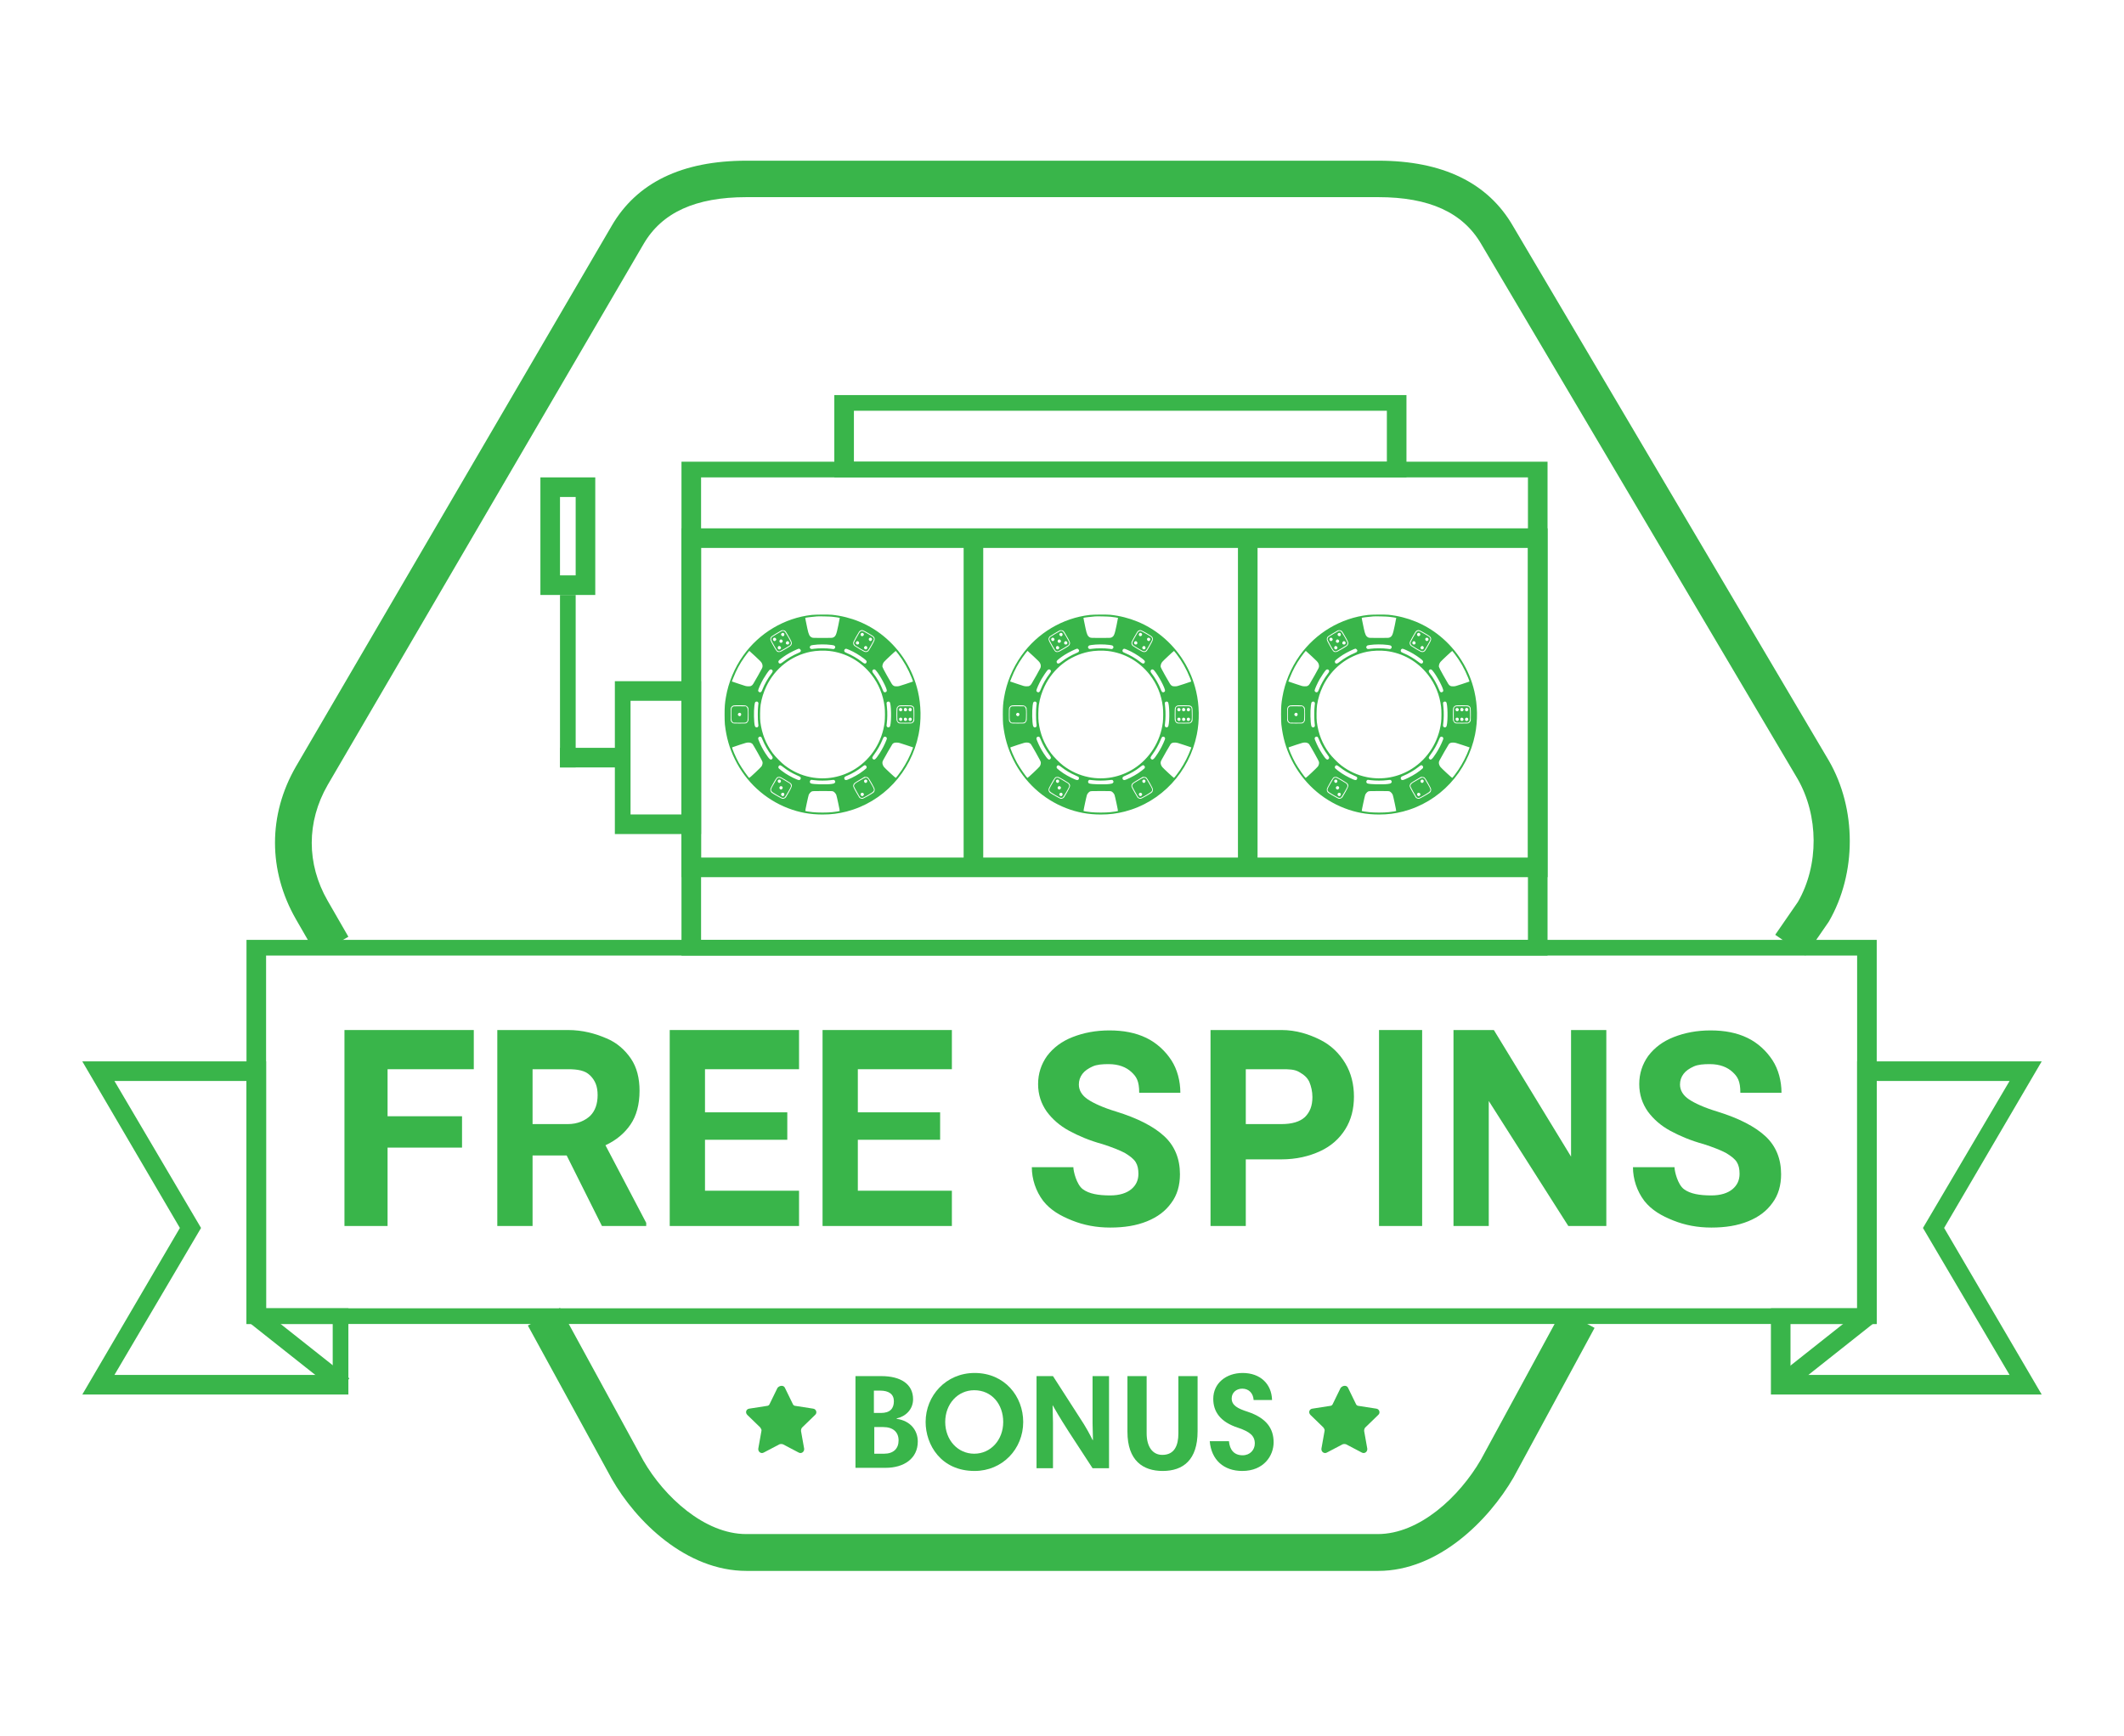 <svg width="542" height="443" viewBox="0 0 542 443" fill="none" xmlns="http://www.w3.org/2000/svg">
<path d="M98.9 272.8V284.8H117.9V292.8H98.9V312.8H87.9V262.8H98.3H120.9V272.8H98.9Z" fill="#39B54A"/>
<path d="M164.9 312V312.8H153.6L144.6 294.8H135.9V312.8H126.9V262.8H144.9C148.7 262.8 151.9 263.7 154.7 264.9C157.4 266 159.5 267.9 161 270.1C162.5 272.3 163.2 275.1 163.2 278.3C163.2 281.8 162.4 284.7 160.9 286.9C159.4 289.1 157.3 290.9 154.5 292.2L164.9 312ZM135.9 286.8H144.9C147.4 286.8 149.3 285.9 150.6 284.7C151.9 283.4 152.5 281.6 152.5 279.4C152.5 277.2 151.9 275.7 150.6 274.4C149.3 273.1 147.4 272.8 144.9 272.8H135.9V286.8V286.8Z" fill="#39B54A"/>
<path d="M203.9 303.8V312.8H177.2H170.9V262.8H180.6H203.9V272.8H179.9V283.8H200.9V290.8H179.9V303.8H203.9Z" fill="#39B54A"/>
<path d="M242.9 303.8V312.8H216.5H209.9V262.8H219.9H242.9V272.8H218.9V283.8H239.9V290.8H218.9V303.8H242.9Z" fill="#39B54A"/>
<path d="M272.8 288.5C270.4 287.2 268.5 285.5 267.1 283.6C265.7 281.6 264.9 279.3 264.9 276.6C264.9 273.9 265.7 271.5 267.2 269.4C268.8 267.3 270.9 265.7 273.7 264.6C276.5 263.5 279.6 262.9 283.1 262.9C286.7 262.9 289.8 263.5 292.5 264.8C295.2 266.1 297.4 268.2 298.9 270.5C300.4 272.8 301.2 275.8 301.2 278.8H290.7C290.7 275.8 290 274.7 288.7 273.5C287.4 272.3 285.5 271.5 282.9 271.5C281.3 271.5 279.9 271.6 278.8 272.1C277.7 272.6 276.8 273.2 276.2 274C275.6 274.8 275.3 275.7 275.3 276.7C275.3 278.2 276.1 279.5 277.6 280.5C279.1 281.5 281.5 282.6 284.8 283.6C290.3 285.3 294.4 287.4 297.1 289.9C299.8 292.4 301.1 295.7 301.1 299.6C301.1 302.4 300.4 304.9 298.9 306.9C297.4 309 295.4 310.5 292.7 311.6C290 312.7 286.9 313.2 283.3 313.2C279.8 313.2 276.6 312.6 273.6 311.4C270.6 310.2 268.1 308.8 266.2 306.4C264.3 303.9 263.3 300.8 263.3 297.8H273.9C273.9 298.8 274.7 302.2 276.3 303.4C277.9 304.6 280.3 305 283.3 305C285.7 305 287.5 304.4 288.7 303.4C289.9 302.4 290.5 301.1 290.5 299.5C290.5 298.3 290.3 297.3 289.8 296.5C289.3 295.7 288.4 295 287.1 294.2C285.8 293.5 283.8 292.7 281.3 291.9C278 291 275.2 289.8 272.8 288.5Z" fill="#39B54A"/>
<path d="M336.9 265.3C339.7 266.7 341.8 268.8 343.3 271.3C344.8 273.8 345.5 276.7 345.5 279.8C345.5 282.9 344.8 285.7 343.3 288.1C341.8 290.5 339.7 292.4 336.9 293.7C334.1 295 330.8 295.8 327 295.8H317.9V312.8H308.9V262.8H327C330.8 262.8 334.1 263.9 336.9 265.3ZM333 285C334.3 283.7 334.9 282.1 334.9 279.9C334.9 278.5 334.6 277.2 334.1 276C333.5 274.8 332.7 274.2 331.5 273.5C330.3 272.8 328.8 272.8 327.1 272.8H317.9V286.8H327C329.7 286.8 331.7 286.2 333 285Z" fill="#39B54A"/>
<path d="M351.9 312.8V262.8H362.9V312.8H351.9Z" fill="#39B54A"/>
<path d="M400.2 312.8L379.9 280.9V312.8H370.9V262.8H381.2L400.9 295.1V262.8H409.9V312.8H400.2Z" fill="#39B54A"/>
<path d="M426.2 288.5C423.8 287.2 421.9 285.5 420.5 283.6C419.1 281.6 418.3 279.3 418.3 276.6C418.3 273.9 419.1 271.5 420.6 269.4C422.2 267.3 424.3 265.7 427.1 264.6C429.9 263.5 433 262.9 436.5 262.9C440.1 262.9 443.2 263.5 445.9 264.8C448.6 266.1 450.8 268.2 452.3 270.5C453.8 272.8 454.6 275.8 454.6 278.8H444.1C444.1 275.8 443.4 274.7 442.1 273.5C440.8 272.3 438.9 271.5 436.3 271.5C434.7 271.5 433.3 271.6 432.2 272.1C431.1 272.6 430.2 273.2 429.6 274C429 274.8 428.7 275.7 428.7 276.7C428.7 278.2 429.5 279.5 431 280.5C432.5 281.5 434.9 282.6 438.2 283.6C443.7 285.3 447.8 287.4 450.5 289.9C453.2 292.4 454.5 295.7 454.5 299.6C454.5 302.4 453.8 304.9 452.3 306.9C450.8 309 448.8 310.5 446.1 311.6C443.4 312.7 440.3 313.2 436.7 313.2C433.2 313.2 430 312.6 427 311.4C424 310.2 421.5 308.8 419.6 306.4C417.7 303.9 416.7 300.8 416.7 297.8H427.3C427.3 298.8 428.1 302.2 429.7 303.4C431.3 304.6 433.7 305 436.7 305C439.1 305 440.9 304.4 442.1 303.4C443.3 302.4 443.9 301.1 443.9 299.5C443.9 298.3 443.7 297.3 443.2 296.5C442.7 295.7 441.8 295 440.5 294.2C439.2 293.5 437.2 292.7 434.7 291.9C431.4 291 428.6 289.8 426.2 288.5Z" fill="#39B54A"/>
<path d="M351.7 400.8H190.5C175.1 400.8 162.3 388.2 156.1 377.3L134.7 338.2L142.9 333.7L164.2 372.7C169.5 381.9 179.8 391.4 190.4 391.4H351.6C362.2 391.4 372.4 381.9 377.9 372.4L398.6 334.3L406.9 338.8L386.2 377C379.8 388 367 400.8 351.7 400.8ZM460.7 243.8L453 238.5L458.8 230.1C464.2 220.7 464.1 208.1 458.7 198.7L378 62.3C373.3 54.2 364.7 50.3 351.7 50.3H190.5C177.5 50.3 168.9 54.2 164.2 62.3L83.6 200.3C78.2 209.7 78.2 220.4 83.6 229.8L88.9 239L80.8 243.7L75.5 234.5C68.4 222.1 68.4 207.9 75.5 195.6L156.1 57.6C162.5 46.6 174 41 190.5 41H351.7C368.1 41 379.7 46.6 386.1 57.7L466.7 194.1C473.8 206.4 473.8 222.8 466.7 235.1L466.5 235.4L460.7 243.8Z" fill="#39B54A"/>
<path d="M88.9 355.8H21L45.9 313.3L21 270.8H67.9V333.8H88.9V355.8ZM29.2 350.8H84.9V337.8H62.9V275.8H29.2L51.3 313.3L29.2 350.8Z" fill="#39B54A"/>
<path d="M66.171 333.493L63.254 337.178L86.225 355.364L89.142 351.679L66.171 333.493Z" fill="#39B54A"/>
<path d="M521 355.8H451.9V333.8H473.9V270.8H521L496.1 313.3L521 355.8ZM456.9 350.8H512.8L490.7 313.3L512.8 275.8H478.9V337.8H456.9V350.8Z" fill="#39B54A"/>
<path d="M475.722 333.507L452.754 351.696L455.672 355.38L478.64 337.191L475.722 333.507Z" fill="#39B54A"/>
<path d="M478.9 337.8H62.9V239.8H478.9V337.8ZM67.9 333.8H473.9V243.8H67.9V333.8Z" fill="#39B54A"/>
<path d="M200.3 354.1L202.3 358.2C202.4 358.5 202.7 358.7 203 358.7L207.5 359.4C208.3 359.5 208.6 360.5 208 361L204.7 364.2C204.5 364.4 204.4 364.7 204.4 365.1L205.2 369.6C205.3 370.4 204.5 371 203.8 370.6L199.8 368.5C199.5 368.4 199.2 368.4 198.9 368.5L194.9 370.6C194.2 371 193.4 370.4 193.5 369.6L194.3 365.1C194.4 364.8 194.2 364.5 194 364.2L190.7 361C190.1 360.4 190.4 359.5 191.2 359.4L195.7 358.7C196 358.7 196.3 358.5 196.4 358.2L198.4 354.1C199 353.4 200 353.4 200.3 354.1Z" fill="#39B54A"/>
<path d="M344 354.1L346 358.2C346.1 358.5 346.4 358.7 346.7 358.7L351.2 359.4C352 359.5 352.3 360.5 351.7 361L348.4 364.2C348.2 364.4 348.1 364.7 348.1 365.1L348.9 369.6C349 370.4 348.2 371 347.5 370.6L343.5 368.5C343.2 368.4 342.9 368.4 342.6 368.5L338.6 370.6C337.9 371 337.1 370.4 337.2 369.6L338 365.1C338.1 364.8 337.9 364.5 337.7 364.2L334.4 361C333.8 360.4 334.1 359.5 334.9 359.4L339.4 358.7C339.7 358.7 340 358.5 340.1 358.2L342.1 354.1C342.7 353.4 343.7 353.4 344 354.1Z" fill="#39B54A"/>
<path d="M218.4 351.1H224.9C229.8 351.1 233 353.1 233 357C233 359.6 231.1 361.4 228.8 361.9V362C232.4 362.5 234.2 365 234.2 367.8C234.2 372.1 230.7 374.5 226 374.5H218.3V351.1H218.4ZM224.6 354.8H223V360.5H224.8C227.1 360.5 228.1 359.4 228.1 357.5C228.1 355.7 226.8 354.8 224.6 354.8ZM225.4 364.1H223.1V370.9H225.6C228 370.9 229.3 369.6 229.3 367.5C229.3 365.4 227.9 364.1 225.4 364.1Z" fill="#39B54A"/>
<path d="M248.7 350.3C256.4 350.3 261.1 356.3 261.1 362.8C261.1 369.7 255.8 375.3 248.7 375.3C240.1 375.3 236.2 368.6 236.2 362.8C236.2 356.1 241.4 350.3 248.7 350.3ZM248.6 370.9C252.8 370.9 256 367.4 256 362.8C256 358.3 253.1 354.7 248.6 354.7C244.4 354.7 241.2 358.2 241.2 362.8C241.2 367.4 244.4 370.9 248.6 370.9Z" fill="#39B54A"/>
<path d="M268.6 358.5C268.6 359.6 268.7 361.9 268.7 362.9V374.6H264.5V351.1H268.7L275.2 361.2C277.4 364.5 278.2 366.2 278.8 367.4H278.9C278.9 366.2 278.8 364.2 278.8 363.2V351.1H283V374.6H278.8L272.8 365.4C270.1 361.2 269.3 359.7 268.6 358.5Z" fill="#39B54A"/>
<path d="M287.7 365.3V351.1H292.6V365.7C292.6 369.1 294.1 371.2 296.6 371.2C299.7 371.2 300.7 368.8 300.7 365.7V351.1H305.6V365.2C305.6 372.5 301.9 375.3 296.7 375.3C291.7 375.3 287.7 372.7 287.7 365.3Z" fill="#39B54A"/>
<path d="M319.9 357.2C319.8 355.5 318.7 354.3 317 354.3C315.5 354.3 314.3 355.3 314.3 356.8C314.3 358.6 315.9 359.4 318.4 360.2C323.2 361.8 325 364.5 325 368C325 371.4 322.5 375.3 317 375.3C312.3 375.3 309.1 372.5 308.7 367.7H313.6C313.8 369.9 314.9 371.3 317.1 371.3C319 371.3 320.2 369.9 320.2 368.3C320.2 366.3 318.9 365.3 316 364.3C311.3 362.8 309.6 360.1 309.6 356.9C309.6 352.9 312.9 350.3 317.1 350.3C321.6 350.3 324.5 353.1 324.6 357.2H319.9Z" fill="#39B54A"/>
<path d="M394.9 243.8H173.9V117.8H394.9V243.8ZM178.9 239.8H389.9V121.8H178.9V239.8Z" fill="#39B54A"/>
<path d="M394.9 223.8H173.9V134.8H394.9V223.8ZM178.9 218.8H389.9V139.8H178.9V218.8Z" fill="#39B54A"/>
<path d="M358.9 121.8H212.9V100.8H358.9V121.8ZM217.9 117.8H353.9V104.8H217.9V117.8Z" fill="#39B54A"/>
<path d="M178.9 212.8H156.9V173.8H178.9V212.8ZM160.9 207.8H173.9V178.8H160.9V207.8Z" fill="#39B54A"/>
<path d="M157.9 190.8H142.9V195.8H157.9V190.8Z" fill="#39B54A"/>
<path d="M146.9 151.8H142.9V195.8H146.9V151.8Z" fill="#39B54A"/>
<path d="M151.9 151.8H137.9V121.8H151.9V151.8ZM142.9 146.8H146.9V126.8H142.9V146.8Z" fill="#39B54A"/>
<path d="M250.9 136.8H245.9V222.8H250.9V136.8Z" fill="#39B54A"/>
<path d="M320.9 136.8H315.9V222.8H320.9V136.8Z" fill="#39B54A"/>
<path d="M207.131 156.893C200.188 157.664 193.757 161.483 189.643 167.274C187.412 170.415 185.876 174.103 185.236 177.879C184.961 179.496 184.9 180.323 184.9 182.264C184.9 183.364 184.931 184.409 184.974 184.814C185.351 188.154 186.15 190.947 187.546 193.77C190.38 199.511 195.184 203.927 201.09 206.204C203.931 207.299 206.728 207.809 209.886 207.815C212.111 207.815 213.988 207.579 216.042 207.05C225.35 204.637 232.482 196.992 234.414 187.364C235.121 183.837 235.054 179.912 234.231 176.386C232.933 170.813 229.855 165.874 225.448 162.285C221.681 159.219 217.17 157.359 212.3 156.855C211.422 156.768 208.045 156.787 207.131 156.893ZM212.355 157.353C213.031 157.427 214.269 157.608 214.293 157.639C214.305 157.645 214.134 158.528 213.909 159.604C213.415 161.962 213.263 162.329 212.641 162.633C212.385 162.758 212.281 162.764 209.886 162.764C207.49 162.764 207.387 162.758 207.131 162.633C206.57 162.354 206.344 161.9 206.021 160.369C205.582 158.273 205.461 157.651 205.479 157.633C205.546 157.577 207.143 157.378 208.453 157.266C208.953 157.222 211.763 157.284 212.355 157.353ZM200.334 160.942C200.517 161.079 200.669 161.321 201.498 162.789C202.09 163.846 202.145 164.039 201.968 164.462C201.846 164.754 201.712 164.854 200.407 165.625C199.359 166.247 199.182 166.334 198.884 166.353C198.286 166.397 198.207 166.309 197.226 164.568C196.573 163.417 196.488 163.162 196.622 162.752C196.659 162.633 196.768 162.466 196.86 162.378C196.994 162.254 198.573 161.29 199.341 160.867C199.584 160.736 200.109 160.774 200.334 160.942ZM221.504 161.495C222.857 162.285 223.046 162.428 223.15 162.752C223.284 163.168 223.199 163.411 222.473 164.692C222.095 165.358 221.729 165.974 221.656 166.048C221.437 166.297 221.205 166.39 220.864 166.359C220.602 166.334 220.358 166.216 219.364 165.625C218.712 165.24 218.109 164.86 218.036 164.792C217.822 164.599 217.719 164.356 217.719 164.052C217.719 163.815 217.816 163.598 218.426 162.509C219.194 161.134 219.297 160.985 219.578 160.861C220.004 160.668 220.175 160.724 221.504 161.495ZM212.05 164.543C212.848 164.643 212.989 164.699 213.092 164.954C213.177 165.171 213.104 165.383 212.879 165.532C212.745 165.625 212.672 165.625 212.013 165.526C211.014 165.376 208.764 165.376 207.765 165.52C207.003 165.638 206.899 165.619 206.722 165.364C206.588 165.171 206.6 165.041 206.777 164.829C206.911 164.667 206.984 164.643 207.49 164.568C208.892 164.369 210.66 164.363 212.05 164.543ZM204.193 165.681C204.394 165.887 204.406 165.992 204.284 166.235C204.223 166.359 204.065 166.459 203.687 166.614C202.395 167.149 200.993 167.964 199.883 168.829C199.292 169.289 199.121 169.357 198.853 169.258C198.688 169.189 198.579 168.872 198.652 168.667C198.719 168.468 199.658 167.728 200.651 167.093C201.645 166.459 203.577 165.513 203.9 165.501C203.961 165.501 204.095 165.582 204.193 165.681ZM216.78 165.843C218.005 166.378 219.236 167.106 220.413 167.995C221.126 168.542 221.236 168.704 221.102 169.028C221.059 169.127 220.98 169.233 220.919 169.258C220.651 169.357 220.48 169.289 219.889 168.829C218.779 167.964 217.377 167.149 216.085 166.614C215.701 166.459 215.555 166.359 215.488 166.235C215.378 166.011 215.433 165.787 215.634 165.619C215.835 165.457 215.927 165.476 216.78 165.843ZM211.702 166.092C215.945 166.596 219.718 168.741 222.388 172.156C224.229 174.514 225.369 177.288 225.734 180.323C225.856 181.312 225.856 183.284 225.734 184.285C225.149 189.13 222.4 193.522 218.328 196.115C214.884 198.311 210.745 199.082 206.777 198.274C204.418 197.795 202.279 196.818 200.285 195.307C199.426 194.66 197.811 193.018 197.189 192.172C195.421 189.759 194.422 187.233 194.031 184.223C193.91 183.234 193.94 180.796 194.092 179.825C194.361 178.152 194.83 176.641 195.561 175.111C197.75 170.527 201.889 167.292 206.869 166.278C208.24 165.998 210.258 165.918 211.702 166.092ZM192.727 167.448C194.001 168.629 194.245 168.885 194.403 169.196C194.55 169.488 194.586 169.643 194.586 169.942C194.586 170.321 194.58 170.328 193.465 172.312C192.075 174.775 192.093 174.737 191.758 174.943C191.508 175.092 191.416 175.111 190.929 175.104C190.405 175.098 190.307 175.08 188.57 174.482L186.753 173.867L187.113 172.965C187.899 170.974 188.777 169.339 189.96 167.672C190.453 166.975 191.16 166.061 191.203 166.061C191.221 166.067 191.904 166.689 192.727 167.448ZM229.178 166.807C230.562 168.592 231.793 170.763 232.647 172.934C232.976 173.767 233.006 173.873 232.909 173.91C232.854 173.935 232.025 174.215 231.068 174.532C229.428 175.08 229.3 175.111 228.812 175.111C228.361 175.111 228.258 175.092 228.014 174.943C227.679 174.737 227.697 174.769 226.326 172.343C225.594 171.043 225.21 170.296 225.18 170.128C225.125 169.768 225.289 169.245 225.57 168.891C225.813 168.574 228.514 166.061 228.581 166.079C228.605 166.086 228.873 166.415 229.178 166.807ZM197.037 170.925C197.274 171.155 197.226 171.391 196.823 171.914C195.933 173.071 195.062 174.619 194.556 175.925C194.348 176.473 194.202 176.635 193.934 176.635C193.727 176.635 193.458 176.392 193.458 176.199C193.458 175.882 194.178 174.283 194.787 173.226C195.238 172.455 196.019 171.304 196.317 170.981C196.537 170.744 196.823 170.719 197.037 170.925ZM223.479 171.012C224.54 172.194 226.405 175.689 226.283 176.268C226.21 176.603 225.789 176.753 225.533 176.523C225.46 176.467 225.32 176.193 225.216 175.925C224.704 174.594 223.741 172.903 222.857 171.795C222.552 171.41 222.516 171.161 222.729 170.931C222.936 170.707 223.235 170.738 223.479 171.012ZM193.306 179.035C193.355 179.06 193.44 179.154 193.489 179.241C193.562 179.384 193.556 179.502 193.471 180.062C193.343 180.926 193.343 183.675 193.471 184.534C193.532 184.919 193.544 185.181 193.507 185.274C193.337 185.747 192.739 185.678 192.611 185.168C192.373 184.248 192.319 181.436 192.508 180.055C192.587 179.446 192.636 179.253 192.739 179.141C192.867 178.998 193.105 178.961 193.306 179.035ZM227.033 179.135C227.423 179.564 227.514 183.787 227.161 185.168C227.039 185.66 226.496 185.747 226.265 185.305C226.216 185.212 226.222 185.019 226.289 184.559C226.441 183.514 226.466 181.666 226.338 180.553C226.283 180.024 226.234 179.508 226.234 179.409C226.24 179.029 226.77 178.855 227.033 179.135ZM190.246 179.999C190.557 180.087 190.88 180.391 190.959 180.665C190.99 180.789 191.02 181.542 191.02 182.326C191.02 183.688 191.014 183.775 190.886 184.036C190.807 184.192 190.655 184.378 190.539 184.453C190.338 184.59 190.289 184.596 188.734 184.596C187.174 184.596 187.131 184.59 186.93 184.453C186.82 184.378 186.662 184.217 186.589 184.105C186.455 183.899 186.449 183.856 186.449 182.313C186.449 180.87 186.461 180.715 186.564 180.497C186.699 180.236 186.924 180.062 187.211 179.987C187.503 179.919 189.99 179.925 190.246 179.999ZM232.854 180.111C233.293 180.391 233.323 180.522 233.323 182.313C233.323 183.856 233.317 183.899 233.183 184.105C233.11 184.217 232.951 184.378 232.842 184.453C232.64 184.59 232.598 184.596 231.037 184.596C229.483 184.596 229.434 184.59 229.233 184.453C229.117 184.378 228.965 184.192 228.892 184.036C228.758 183.775 228.752 183.688 228.752 182.326C228.752 181.542 228.782 180.796 228.812 180.677C228.88 180.422 229.184 180.099 229.453 180.006C229.568 179.962 230.184 179.944 231.129 179.95C232.58 179.962 232.628 179.968 232.854 180.111ZM194.263 188.06C194.318 188.123 194.458 188.421 194.586 188.732C195.098 190.014 195.958 191.519 196.835 192.676C197.226 193.192 197.268 193.403 197.024 193.646C196.653 194.032 196.329 193.758 195.305 192.184C194.647 191.177 194.135 190.181 193.666 189.031C193.422 188.434 193.416 188.34 193.586 188.116C193.739 187.917 194.117 187.886 194.263 188.06ZM226.185 188.116C226.344 188.322 226.344 188.427 226.191 188.826C225.765 189.926 225.119 191.183 224.466 192.184C223.436 193.764 223.119 194.032 222.747 193.646C222.491 193.391 222.546 193.211 223.052 192.52C223.887 191.401 224.686 189.982 225.192 188.72C225.308 188.421 225.466 188.123 225.533 188.06C225.722 187.899 226.033 187.924 226.185 188.116ZM191.66 189.572C191.801 189.64 191.971 189.759 192.044 189.839C192.111 189.914 192.709 190.928 193.361 192.085C194.178 193.534 194.562 194.274 194.586 194.455C194.635 194.772 194.537 195.176 194.324 195.531C194.159 195.792 191.325 198.466 191.203 198.466C191.02 198.466 189.234 195.904 188.527 194.635C187.735 193.192 186.692 190.766 186.839 190.679C186.875 190.66 187.717 190.374 188.704 190.045C190.307 189.516 190.551 189.454 190.953 189.448C191.288 189.448 191.477 189.479 191.66 189.572ZM231.202 190.088L233.012 190.692L232.86 191.114C232.189 192.918 231.251 194.753 230.147 196.414C229.581 197.266 228.654 198.466 228.569 198.466C228.471 198.466 225.881 196.066 225.594 195.711C225.283 195.325 225.125 194.84 225.18 194.461C225.228 194.175 225.259 194.112 226.618 191.718C227.161 190.76 227.66 189.914 227.727 189.839C227.996 189.541 228.313 189.441 228.873 189.46C229.337 189.479 229.587 189.547 231.202 190.088ZM199.926 195.773C201.011 196.613 202.108 197.26 203.364 197.813C203.803 198.006 204.199 198.199 204.248 198.249C204.29 198.298 204.333 198.442 204.333 198.566C204.333 198.84 204.144 199.026 203.876 199.026C203.473 199.026 201.505 198.056 200.383 197.31C199.694 196.843 198.908 196.246 198.737 196.047C198.56 195.848 198.585 195.555 198.792 195.369C199.036 195.157 199.188 195.207 199.926 195.773ZM220.986 195.375C221.187 195.555 221.211 195.848 221.035 196.047C220.864 196.246 220.078 196.843 219.395 197.303C218.286 198.043 216.292 199.026 215.902 199.026C215.628 199.026 215.439 198.84 215.439 198.566C215.439 198.267 215.561 198.155 216.195 197.9C217.359 197.434 218.889 196.538 219.944 195.699C220.614 195.17 220.712 195.139 220.986 195.375ZM200.377 198.939C201.663 199.698 201.828 199.816 201.974 200.108C202.163 200.482 202.065 200.78 201.352 202.049C200.993 202.696 200.627 203.312 200.554 203.424C200.371 203.666 199.944 203.847 199.639 203.797C199.432 203.76 197.372 202.596 196.939 202.273C196.677 202.074 196.549 201.757 196.579 201.39C196.604 201.172 196.75 200.855 197.201 200.052C198.219 198.249 198.243 198.224 198.853 198.218C199.133 198.218 199.261 198.28 200.377 198.939ZM221.528 198.386C221.644 198.473 221.979 198.995 222.437 199.81C223.003 200.824 223.168 201.16 223.192 201.384C223.223 201.757 223.095 202.074 222.833 202.273C222.394 202.603 220.34 203.76 220.132 203.797C219.883 203.834 219.438 203.691 219.285 203.517C219.236 203.461 218.859 202.827 218.456 202.105C217.67 200.718 217.621 200.563 217.804 200.127C217.926 199.829 218.072 199.723 219.395 198.933L220.614 198.211L220.98 198.23C221.236 198.249 221.406 198.292 221.528 198.386ZM207.905 199.064C208.88 199.2 210.867 199.2 211.891 199.057C212.318 199.001 212.739 198.97 212.818 198.989C212.964 199.026 213.147 199.306 213.147 199.493C213.147 199.549 213.074 199.673 212.982 199.766C212.83 199.916 212.733 199.947 212.141 200.028C210.782 200.208 207.551 200.121 206.948 199.891C206.619 199.766 206.552 199.35 206.808 199.088C206.954 198.939 207.009 198.939 207.905 199.064ZM212.653 201.943C212.934 202.093 213.251 202.447 213.397 202.789C213.519 203.063 214.33 206.863 214.281 206.913C214.226 206.969 213.379 207.1 212.379 207.212C211.068 207.355 208.703 207.355 207.393 207.212C206.393 207.1 205.546 206.969 205.491 206.913C205.442 206.863 206.259 203.063 206.375 202.783C206.521 202.453 206.832 202.099 207.106 201.95C207.314 201.838 207.49 201.831 209.874 201.825C212.275 201.825 212.434 201.831 212.653 201.943Z" fill="#39B54A"/>
<path d="M199.524 161.016C199.311 161.109 197.153 162.397 197.031 162.503C196.842 162.683 196.732 162.957 196.769 163.181C196.811 163.423 198.098 165.737 198.317 165.967C198.488 166.135 198.799 166.222 199.018 166.154C199.195 166.098 201.432 164.779 201.59 164.642C201.767 164.481 201.883 164.151 201.834 163.927C201.816 163.815 201.481 163.168 201.09 162.484C200.572 161.582 200.322 161.209 200.17 161.103C199.957 160.954 199.737 160.929 199.524 161.016ZM200.042 161.582C200.292 161.837 200.115 162.329 199.768 162.329C199.585 162.329 199.311 162.074 199.311 161.906C199.311 161.539 199.792 161.327 200.042 161.582ZM197.963 162.863C198.037 162.957 198.091 163.081 198.091 163.15C198.091 163.311 197.823 163.573 197.659 163.573C197.464 163.573 197.238 163.336 197.238 163.125C197.238 162.727 197.726 162.552 197.963 162.863ZM199.579 163.268C199.774 163.423 199.786 163.666 199.603 163.865C199.347 164.145 198.884 163.971 198.884 163.591C198.884 163.386 199.103 163.137 199.28 163.137C199.353 163.137 199.487 163.193 199.579 163.268ZM201.225 163.703C201.407 163.852 201.432 164.095 201.285 164.306C201.218 164.406 201.133 164.443 200.956 164.443C200.548 164.443 200.389 164.02 200.682 163.728C200.865 163.541 201.011 163.535 201.225 163.703ZM199.158 164.972C199.341 165.159 199.347 165.308 199.183 165.526C198.933 165.849 198.457 165.681 198.457 165.271C198.457 164.854 198.872 164.673 199.158 164.972Z" fill="#39B54A"/>
<path d="M219.7 161.048C219.602 161.091 219.474 161.185 219.419 161.247C219.242 161.452 217.956 163.772 217.926 163.946C217.877 164.183 218.036 164.525 218.273 164.705C218.389 164.792 218.974 165.153 219.578 165.507C220.541 166.073 220.711 166.154 220.961 166.154C221.193 166.154 221.278 166.123 221.431 165.974C221.662 165.744 222.961 163.442 223.003 163.175C223.04 162.957 222.93 162.677 222.741 162.503C222.504 162.292 220.26 161.01 220.078 160.986C219.968 160.973 219.803 160.998 219.7 161.048ZM220.334 161.62C220.498 161.838 220.492 161.987 220.309 162.174C220.035 162.46 219.608 162.292 219.608 161.894C219.608 161.489 220.09 161.309 220.334 161.62ZM222.412 162.827C222.589 163.007 222.571 163.287 222.376 163.442C222.162 163.61 222.016 163.604 221.833 163.418C221.553 163.138 221.717 162.702 222.107 162.702C222.211 162.702 222.345 162.758 222.412 162.827ZM219.09 163.729C219.37 164.008 219.206 164.444 218.816 164.444C218.42 164.444 218.243 163.952 218.548 163.704C218.761 163.536 218.907 163.542 219.09 163.729ZM221.193 164.941C221.364 165.116 221.358 165.464 221.181 165.588C220.974 165.738 220.736 165.713 220.59 165.526C220.425 165.308 220.431 165.159 220.614 164.973C220.791 164.786 221.028 164.773 221.193 164.941Z" fill="#39B54A"/>
<path d="M187.027 180.304C186.655 180.553 186.631 180.678 186.631 182.282C186.631 183.843 186.643 183.918 186.966 184.223L187.131 184.378L188.661 184.397C190.099 184.409 190.209 184.403 190.392 184.291C190.776 184.043 190.806 183.949 190.825 182.637C190.855 181.02 190.818 180.721 190.562 180.435L190.361 180.211L188.783 180.192C187.295 180.18 187.198 180.186 187.027 180.304ZM188.996 181.959C189.282 182.164 189.093 182.73 188.734 182.73C188.551 182.73 188.277 182.475 188.277 182.307C188.277 182.239 188.332 182.114 188.405 182.021C188.551 181.834 188.789 181.81 188.996 181.959Z" fill="#39B54A"/>
<path d="M229.324 180.298C228.995 180.503 228.965 180.671 228.965 182.326C228.965 183.987 228.977 184.036 229.379 184.291C229.562 184.403 229.672 184.409 231.11 184.397L232.647 184.378L232.835 184.192C233.122 183.912 233.152 183.713 233.128 182.139C233.104 180.08 233.207 180.18 231.025 180.18C229.654 180.18 229.495 180.192 229.324 180.298ZM230.123 180.771C230.306 180.957 230.312 181.107 230.147 181.324C229.904 181.635 229.422 181.455 229.422 181.051C229.422 180.653 229.849 180.485 230.123 180.771ZM231.342 180.771C231.525 180.957 231.531 181.107 231.366 181.324C231.22 181.511 230.982 181.536 230.775 181.387C230.678 181.318 230.641 181.231 230.641 181.051C230.641 180.634 231.056 180.472 231.342 180.771ZM232.537 180.727C232.823 180.97 232.634 181.486 232.256 181.486C232.177 181.486 232.055 181.436 231.976 181.374C231.69 181.132 231.879 180.615 232.256 180.615C232.336 180.615 232.458 180.665 232.537 180.727ZM230.117 183.203C230.489 183.582 230.032 184.186 229.617 183.868C229.416 183.713 229.367 183.396 229.52 183.221C229.648 183.078 229.983 183.066 230.117 183.203ZM231.391 183.302C231.696 183.725 231.098 184.179 230.733 183.812C230.611 183.682 230.617 183.358 230.745 183.215C230.897 183.041 231.232 183.091 231.391 183.302ZM232.543 183.209C232.689 183.383 232.707 183.501 232.622 183.707C232.482 184.049 231.988 184.043 231.86 183.688C231.75 183.408 231.958 183.103 232.256 183.103C232.366 183.103 232.488 183.153 232.543 183.209Z" fill="#39B54A"/>
<path d="M198.444 198.504C198.28 198.591 198.127 198.84 197.183 200.513C196.488 201.757 196.506 201.8 198.286 202.845C199.365 203.473 199.584 203.579 199.804 203.579C199.956 203.573 200.127 203.523 200.218 203.455C200.383 203.33 201.693 201.079 201.815 200.718C201.87 200.55 201.864 200.457 201.779 200.233C201.669 199.934 201.681 199.94 199.804 198.846C198.993 198.373 198.773 198.317 198.444 198.504ZM199.151 198.995C199.383 199.231 199.292 199.623 198.981 199.729C198.615 199.853 198.292 199.318 198.554 199.02C198.682 198.877 199.017 198.864 199.151 198.995ZM199.615 200.706C199.779 200.873 199.767 201.116 199.584 201.296C199.401 201.483 199.255 201.489 199.042 201.321C198.737 201.072 198.914 200.581 199.31 200.581C199.413 200.581 199.548 200.637 199.615 200.706ZM200.041 202.385C200.291 202.64 200.084 203.131 199.724 203.131C199.566 203.131 199.31 202.858 199.31 202.69C199.31 202.335 199.791 202.13 200.041 202.385Z" fill="#39B54A"/>
<path d="M219.846 198.92C219.365 199.206 218.786 199.549 218.554 199.679C218.091 199.959 217.853 200.314 217.926 200.631C217.981 200.849 219.334 203.268 219.48 203.405C219.651 203.56 219.944 203.629 220.169 203.56C220.279 203.529 220.907 203.187 221.559 202.808C223.254 201.8 223.278 201.75 222.589 200.513C221.59 198.734 221.51 198.609 221.291 198.504C220.931 198.329 220.779 198.373 219.846 198.92ZM221.218 199.02C221.37 199.194 221.321 199.511 221.126 199.667C220.712 199.978 220.261 199.368 220.62 198.995C220.754 198.864 221.09 198.877 221.218 199.02ZM220.322 202.397C220.401 202.472 220.462 202.596 220.462 202.677C220.462 202.864 220.206 203.131 220.029 203.131C219.834 203.131 219.608 202.895 219.608 202.683C219.608 202.31 220.041 202.13 220.322 202.397Z" fill="#39B54A"/>
<path d="M278.131 156.893C271.188 157.664 264.757 161.483 260.643 167.274C258.412 170.415 256.876 174.103 256.236 177.879C255.961 179.496 255.9 180.323 255.9 182.264C255.9 183.364 255.931 184.409 255.974 184.814C256.351 188.154 257.15 190.947 258.546 193.77C261.38 199.511 266.184 203.927 272.09 206.204C274.931 207.299 277.728 207.809 280.886 207.815C283.111 207.815 284.988 207.579 287.042 207.05C296.35 204.637 303.482 196.992 305.414 187.364C306.121 183.837 306.054 179.912 305.231 176.386C303.933 170.813 300.855 165.874 296.448 162.285C292.681 159.219 288.17 157.359 283.3 156.855C282.422 156.768 279.045 156.787 278.131 156.893ZM283.355 157.353C284.031 157.427 285.269 157.608 285.293 157.639C285.305 157.645 285.134 158.528 284.909 159.604C284.415 161.962 284.263 162.329 283.641 162.633C283.385 162.758 283.281 162.764 280.886 162.764C278.49 162.764 278.387 162.758 278.131 162.633C277.57 162.354 277.344 161.9 277.021 160.369C276.582 158.273 276.461 157.651 276.479 157.633C276.546 157.577 278.143 157.378 279.453 157.266C279.953 157.222 282.763 157.284 283.355 157.353ZM271.334 160.942C271.517 161.079 271.669 161.321 272.498 162.789C273.09 163.846 273.145 164.039 272.968 164.462C272.846 164.754 272.712 164.854 271.407 165.625C270.359 166.247 270.182 166.334 269.884 166.353C269.286 166.397 269.207 166.309 268.226 164.568C267.573 163.417 267.488 163.162 267.622 162.752C267.659 162.633 267.768 162.466 267.86 162.378C267.994 162.254 269.573 161.29 270.341 160.867C270.584 160.736 271.109 160.774 271.334 160.942ZM292.504 161.495C293.857 162.285 294.046 162.428 294.15 162.752C294.284 163.168 294.199 163.411 293.473 164.692C293.095 165.358 292.729 165.974 292.656 166.048C292.437 166.297 292.205 166.39 291.864 166.359C291.602 166.334 291.358 166.216 290.364 165.625C289.712 165.24 289.109 164.86 289.036 164.792C288.822 164.599 288.719 164.356 288.719 164.052C288.719 163.815 288.816 163.598 289.426 162.509C290.194 161.134 290.297 160.985 290.578 160.861C291.004 160.668 291.175 160.724 292.504 161.495ZM283.05 164.543C283.848 164.643 283.989 164.699 284.092 164.954C284.177 165.171 284.104 165.383 283.879 165.532C283.745 165.625 283.672 165.625 283.013 165.526C282.014 165.376 279.764 165.376 278.765 165.52C278.003 165.638 277.899 165.619 277.722 165.364C277.588 165.171 277.6 165.041 277.777 164.829C277.911 164.667 277.984 164.643 278.49 164.568C279.892 164.369 281.66 164.363 283.05 164.543ZM275.193 165.681C275.394 165.887 275.406 165.992 275.284 166.235C275.223 166.359 275.065 166.459 274.687 166.614C273.395 167.149 271.993 167.964 270.883 168.829C270.292 169.289 270.121 169.357 269.853 169.258C269.688 169.189 269.579 168.872 269.652 168.667C269.719 168.468 270.658 167.728 271.651 167.093C272.645 166.459 274.577 165.513 274.9 165.501C274.961 165.501 275.095 165.582 275.193 165.681ZM287.78 165.843C289.005 166.378 290.236 167.106 291.413 167.995C292.126 168.542 292.236 168.704 292.102 169.028C292.059 169.127 291.98 169.233 291.919 169.258C291.651 169.357 291.48 169.289 290.889 168.829C289.779 167.964 288.377 167.149 287.085 166.614C286.701 166.459 286.555 166.359 286.488 166.235C286.378 166.011 286.433 165.787 286.634 165.619C286.835 165.457 286.927 165.476 287.78 165.843ZM282.702 166.092C286.945 166.596 290.718 168.741 293.388 172.156C295.229 174.514 296.369 177.288 296.734 180.323C296.856 181.312 296.856 183.284 296.734 184.285C296.149 189.13 293.4 193.522 289.328 196.115C285.884 198.311 281.745 199.082 277.777 198.274C275.418 197.795 273.279 196.818 271.285 195.307C270.426 194.66 268.811 193.018 268.189 192.172C266.421 189.759 265.422 187.233 265.031 184.223C264.91 183.234 264.94 180.796 265.092 179.825C265.361 178.152 265.83 176.641 266.561 175.111C268.75 170.527 272.889 167.292 277.869 166.278C279.24 165.998 281.258 165.918 282.702 166.092ZM263.727 167.448C265.001 168.629 265.245 168.885 265.403 169.196C265.55 169.488 265.586 169.643 265.586 169.942C265.586 170.321 265.58 170.328 264.465 172.312C263.075 174.775 263.093 174.737 262.758 174.943C262.508 175.092 262.416 175.111 261.929 175.104C261.405 175.098 261.307 175.08 259.57 174.482L257.753 173.867L258.113 172.965C258.899 170.974 259.777 169.339 260.96 167.672C261.453 166.975 262.16 166.061 262.203 166.061C262.221 166.067 262.904 166.689 263.727 167.448ZM300.178 166.807C301.562 168.592 302.793 170.763 303.647 172.934C303.976 173.767 304.006 173.873 303.909 173.91C303.854 173.935 303.025 174.215 302.068 174.532C300.428 175.08 300.3 175.111 299.812 175.111C299.361 175.111 299.258 175.092 299.014 174.943C298.679 174.737 298.697 174.769 297.326 172.343C296.594 171.043 296.21 170.296 296.18 170.128C296.125 169.768 296.289 169.245 296.57 168.891C296.813 168.574 299.514 166.061 299.581 166.079C299.605 166.086 299.873 166.415 300.178 166.807ZM268.037 170.925C268.274 171.155 268.226 171.391 267.823 171.914C266.933 173.071 266.062 174.619 265.556 175.925C265.348 176.473 265.202 176.635 264.934 176.635C264.727 176.635 264.458 176.392 264.458 176.199C264.458 175.882 265.178 174.283 265.787 173.226C266.238 172.455 267.019 171.304 267.317 170.981C267.537 170.744 267.823 170.719 268.037 170.925ZM294.479 171.012C295.54 172.194 297.405 175.689 297.283 176.268C297.21 176.603 296.789 176.753 296.533 176.523C296.46 176.467 296.32 176.193 296.216 175.925C295.704 174.594 294.741 172.903 293.857 171.795C293.552 171.41 293.516 171.161 293.729 170.931C293.936 170.707 294.235 170.738 294.479 171.012ZM264.306 179.035C264.355 179.06 264.44 179.154 264.489 179.241C264.562 179.384 264.556 179.502 264.471 180.062C264.343 180.926 264.343 183.675 264.471 184.534C264.532 184.919 264.544 185.181 264.507 185.274C264.337 185.747 263.739 185.678 263.611 185.168C263.373 184.248 263.319 181.436 263.508 180.055C263.587 179.446 263.636 179.253 263.739 179.141C263.867 178.998 264.105 178.961 264.306 179.035ZM298.033 179.135C298.423 179.564 298.514 183.787 298.161 185.168C298.039 185.66 297.496 185.747 297.265 185.305C297.216 185.212 297.222 185.019 297.289 184.559C297.441 183.514 297.466 181.666 297.338 180.553C297.283 180.024 297.234 179.508 297.234 179.409C297.24 179.029 297.77 178.855 298.033 179.135ZM261.246 179.999C261.557 180.087 261.88 180.391 261.959 180.665C261.99 180.789 262.02 181.542 262.02 182.326C262.02 183.688 262.014 183.775 261.886 184.036C261.807 184.192 261.655 184.378 261.539 184.453C261.338 184.59 261.289 184.596 259.734 184.596C258.174 184.596 258.131 184.59 257.93 184.453C257.82 184.378 257.662 184.217 257.589 184.105C257.455 183.899 257.449 183.856 257.449 182.313C257.449 180.87 257.461 180.715 257.564 180.497C257.699 180.236 257.924 180.062 258.211 179.987C258.503 179.919 260.99 179.925 261.246 179.999ZM303.854 180.111C304.293 180.391 304.323 180.522 304.323 182.313C304.323 183.856 304.317 183.899 304.183 184.105C304.11 184.217 303.951 184.378 303.842 184.453C303.64 184.59 303.598 184.596 302.037 184.596C300.483 184.596 300.434 184.59 300.233 184.453C300.117 184.378 299.965 184.192 299.892 184.036C299.758 183.775 299.752 183.688 299.752 182.326C299.752 181.542 299.782 180.796 299.812 180.677C299.88 180.422 300.184 180.099 300.453 180.006C300.568 179.962 301.184 179.944 302.129 179.95C303.58 179.962 303.628 179.968 303.854 180.111ZM265.263 188.06C265.318 188.123 265.458 188.421 265.586 188.732C266.098 190.014 266.958 191.519 267.835 192.676C268.226 193.192 268.268 193.403 268.024 193.646C267.653 194.032 267.329 193.758 266.305 192.184C265.647 191.177 265.135 190.181 264.666 189.031C264.422 188.434 264.416 188.34 264.586 188.116C264.739 187.917 265.117 187.886 265.263 188.06ZM297.185 188.116C297.344 188.322 297.344 188.427 297.191 188.826C296.765 189.926 296.119 191.183 295.466 192.184C294.436 193.764 294.119 194.032 293.747 193.646C293.491 193.391 293.546 193.211 294.052 192.52C294.887 191.401 295.686 189.982 296.192 188.72C296.308 188.421 296.466 188.123 296.533 188.06C296.722 187.899 297.033 187.924 297.185 188.116ZM262.66 189.572C262.801 189.64 262.971 189.759 263.044 189.839C263.111 189.914 263.709 190.928 264.361 192.085C265.178 193.534 265.562 194.274 265.586 194.455C265.635 194.772 265.537 195.176 265.324 195.531C265.159 195.792 262.325 198.466 262.203 198.466C262.02 198.466 260.234 195.904 259.527 194.635C258.735 193.192 257.692 190.766 257.839 190.679C257.875 190.66 258.717 190.374 259.704 190.045C261.307 189.516 261.551 189.454 261.953 189.448C262.288 189.448 262.477 189.479 262.66 189.572ZM302.202 190.088L304.012 190.692L303.86 191.114C303.189 192.918 302.251 194.753 301.147 196.414C300.581 197.266 299.654 198.466 299.569 198.466C299.471 198.466 296.881 196.066 296.594 195.711C296.283 195.325 296.125 194.84 296.18 194.461C296.228 194.175 296.259 194.112 297.618 191.718C298.161 190.76 298.66 189.914 298.727 189.839C298.996 189.541 299.313 189.441 299.873 189.46C300.337 189.479 300.587 189.547 302.202 190.088ZM270.926 195.773C272.011 196.613 273.108 197.26 274.364 197.813C274.803 198.006 275.199 198.199 275.248 198.249C275.29 198.298 275.333 198.442 275.333 198.566C275.333 198.84 275.144 199.026 274.876 199.026C274.473 199.026 272.505 198.056 271.383 197.31C270.694 196.843 269.908 196.246 269.737 196.047C269.56 195.848 269.585 195.555 269.792 195.369C270.036 195.157 270.188 195.207 270.926 195.773ZM291.986 195.375C292.187 195.555 292.211 195.848 292.035 196.047C291.864 196.246 291.078 196.843 290.395 197.303C289.286 198.043 287.292 199.026 286.902 199.026C286.628 199.026 286.439 198.84 286.439 198.566C286.439 198.267 286.561 198.155 287.195 197.9C288.359 197.434 289.889 196.538 290.944 195.699C291.614 195.17 291.712 195.139 291.986 195.375ZM271.377 198.939C272.663 199.698 272.828 199.816 272.974 200.108C273.163 200.482 273.065 200.78 272.352 202.049C271.993 202.696 271.627 203.312 271.554 203.424C271.371 203.666 270.944 203.847 270.639 203.797C270.432 203.76 268.372 202.596 267.939 202.273C267.677 202.074 267.549 201.757 267.579 201.39C267.604 201.172 267.75 200.855 268.201 200.052C269.219 198.249 269.243 198.224 269.853 198.218C270.133 198.218 270.261 198.28 271.377 198.939ZM292.528 198.386C292.644 198.473 292.979 198.995 293.437 199.81C294.003 200.824 294.168 201.16 294.192 201.384C294.223 201.757 294.095 202.074 293.833 202.273C293.394 202.603 291.34 203.76 291.132 203.797C290.883 203.834 290.438 203.691 290.285 203.517C290.236 203.461 289.859 202.827 289.456 202.105C288.67 200.718 288.621 200.563 288.804 200.127C288.926 199.829 289.072 199.723 290.395 198.933L291.614 198.211L291.98 198.23C292.236 198.249 292.406 198.292 292.528 198.386ZM278.905 199.064C279.88 199.2 281.867 199.2 282.891 199.057C283.318 199.001 283.739 198.97 283.818 198.989C283.964 199.026 284.147 199.306 284.147 199.493C284.147 199.549 284.074 199.673 283.982 199.766C283.83 199.916 283.733 199.947 283.141 200.028C281.782 200.208 278.551 200.121 277.948 199.891C277.619 199.766 277.552 199.35 277.808 199.088C277.954 198.939 278.009 198.939 278.905 199.064ZM283.653 201.943C283.934 202.093 284.251 202.447 284.397 202.789C284.519 203.063 285.33 206.863 285.281 206.913C285.226 206.969 284.379 207.1 283.379 207.212C282.068 207.355 279.703 207.355 278.393 207.212C277.393 207.1 276.546 206.969 276.491 206.913C276.442 206.863 277.259 203.063 277.375 202.783C277.521 202.453 277.832 202.099 278.106 201.95C278.314 201.838 278.49 201.831 280.874 201.825C283.275 201.825 283.434 201.831 283.653 201.943Z" fill="#39B54A"/>
<path d="M270.524 161.016C270.311 161.109 268.153 162.397 268.031 162.503C267.842 162.683 267.732 162.957 267.769 163.181C267.811 163.423 269.098 165.737 269.317 165.967C269.488 166.135 269.799 166.222 270.018 166.154C270.195 166.098 272.432 164.779 272.59 164.642C272.767 164.481 272.883 164.151 272.834 163.927C272.816 163.815 272.481 163.168 272.09 162.484C271.572 161.582 271.322 161.209 271.17 161.103C270.957 160.954 270.737 160.929 270.524 161.016ZM271.042 161.582C271.292 161.837 271.115 162.329 270.768 162.329C270.585 162.329 270.311 162.074 270.311 161.906C270.311 161.539 270.792 161.327 271.042 161.582ZM268.963 162.863C269.037 162.957 269.091 163.081 269.091 163.15C269.091 163.311 268.823 163.573 268.659 163.573C268.464 163.573 268.238 163.336 268.238 163.125C268.238 162.727 268.726 162.552 268.963 162.863ZM270.579 163.268C270.774 163.423 270.786 163.666 270.603 163.865C270.347 164.145 269.884 163.971 269.884 163.591C269.884 163.386 270.103 163.137 270.28 163.137C270.353 163.137 270.487 163.193 270.579 163.268ZM272.225 163.703C272.407 163.852 272.432 164.095 272.285 164.306C272.218 164.406 272.133 164.443 271.956 164.443C271.548 164.443 271.389 164.02 271.682 163.728C271.865 163.541 272.011 163.535 272.225 163.703ZM270.158 164.972C270.341 165.159 270.347 165.308 270.183 165.526C269.933 165.849 269.457 165.681 269.457 165.271C269.457 164.854 269.872 164.673 270.158 164.972Z" fill="#39B54A"/>
<path d="M290.7 161.048C290.602 161.091 290.474 161.185 290.419 161.247C290.242 161.452 288.956 163.772 288.926 163.946C288.877 164.183 289.036 164.525 289.273 164.705C289.389 164.792 289.974 165.153 290.578 165.507C291.541 166.073 291.711 166.154 291.961 166.154C292.193 166.154 292.278 166.123 292.431 165.974C292.662 165.744 293.961 163.442 294.003 163.175C294.04 162.957 293.93 162.677 293.741 162.503C293.504 162.292 291.26 161.01 291.078 160.986C290.968 160.973 290.803 160.998 290.7 161.048ZM291.334 161.62C291.498 161.838 291.492 161.987 291.309 162.174C291.035 162.46 290.608 162.292 290.608 161.894C290.608 161.489 291.09 161.309 291.334 161.62ZM293.412 162.827C293.589 163.007 293.571 163.287 293.376 163.442C293.162 163.61 293.016 163.604 292.833 163.418C292.553 163.138 292.717 162.702 293.107 162.702C293.211 162.702 293.345 162.758 293.412 162.827ZM290.09 163.729C290.37 164.008 290.206 164.444 289.816 164.444C289.42 164.444 289.243 163.952 289.548 163.704C289.761 163.536 289.907 163.542 290.09 163.729ZM292.193 164.941C292.364 165.116 292.358 165.464 292.181 165.588C291.974 165.738 291.736 165.713 291.59 165.526C291.425 165.308 291.431 165.159 291.614 164.973C291.791 164.786 292.028 164.773 292.193 164.941Z" fill="#39B54A"/>
<path d="M258.027 180.304C257.655 180.553 257.631 180.678 257.631 182.282C257.631 183.843 257.643 183.918 257.966 184.223L258.131 184.378L259.661 184.397C261.099 184.409 261.209 184.403 261.392 184.291C261.776 184.043 261.806 183.949 261.825 182.637C261.855 181.02 261.818 180.721 261.562 180.435L261.361 180.211L259.783 180.192C258.295 180.18 258.198 180.186 258.027 180.304ZM259.996 181.959C260.282 182.164 260.093 182.73 259.734 182.73C259.551 182.73 259.277 182.475 259.277 182.307C259.277 182.239 259.332 182.114 259.405 182.021C259.551 181.834 259.789 181.81 259.996 181.959Z" fill="#39B54A"/>
<path d="M300.324 180.298C299.995 180.503 299.965 180.671 299.965 182.326C299.965 183.987 299.977 184.036 300.379 184.291C300.562 184.403 300.672 184.409 302.11 184.397L303.647 184.378L303.835 184.192C304.122 183.912 304.152 183.713 304.128 182.139C304.104 180.08 304.207 180.18 302.025 180.18C300.654 180.18 300.495 180.192 300.324 180.298ZM301.123 180.771C301.306 180.957 301.312 181.107 301.147 181.324C300.904 181.635 300.422 181.455 300.422 181.051C300.422 180.653 300.849 180.485 301.123 180.771ZM302.342 180.771C302.525 180.957 302.531 181.107 302.366 181.324C302.22 181.511 301.982 181.536 301.775 181.387C301.678 181.318 301.641 181.231 301.641 181.051C301.641 180.634 302.056 180.472 302.342 180.771ZM303.537 180.727C303.823 180.97 303.634 181.486 303.256 181.486C303.177 181.486 303.055 181.436 302.976 181.374C302.69 181.132 302.879 180.615 303.256 180.615C303.336 180.615 303.458 180.665 303.537 180.727ZM301.117 183.203C301.489 183.582 301.032 184.186 300.617 183.868C300.416 183.713 300.367 183.396 300.52 183.221C300.648 183.078 300.983 183.066 301.117 183.203ZM302.391 183.302C302.696 183.725 302.098 184.179 301.733 183.812C301.611 183.682 301.617 183.358 301.745 183.215C301.897 183.041 302.232 183.091 302.391 183.302ZM303.543 183.209C303.689 183.383 303.707 183.501 303.622 183.707C303.482 184.049 302.988 184.043 302.86 183.688C302.75 183.408 302.958 183.103 303.256 183.103C303.366 183.103 303.488 183.153 303.543 183.209Z" fill="#39B54A"/>
<path d="M269.444 198.504C269.28 198.591 269.127 198.84 268.183 200.513C267.488 201.757 267.506 201.8 269.286 202.845C270.365 203.473 270.584 203.579 270.804 203.579C270.956 203.573 271.127 203.523 271.218 203.455C271.383 203.33 272.693 201.079 272.815 200.718C272.87 200.55 272.864 200.457 272.779 200.233C272.669 199.934 272.681 199.94 270.804 198.846C269.993 198.373 269.773 198.317 269.444 198.504ZM270.151 198.995C270.383 199.231 270.292 199.623 269.981 199.729C269.615 199.853 269.292 199.318 269.554 199.02C269.682 198.877 270.017 198.864 270.151 198.995ZM270.615 200.706C270.779 200.873 270.767 201.116 270.584 201.296C270.401 201.483 270.255 201.489 270.042 201.321C269.737 201.072 269.914 200.581 270.31 200.581C270.413 200.581 270.548 200.637 270.615 200.706ZM271.041 202.385C271.291 202.64 271.084 203.131 270.724 203.131C270.566 203.131 270.31 202.858 270.31 202.69C270.31 202.335 270.791 202.13 271.041 202.385Z" fill="#39B54A"/>
<path d="M290.846 198.92C290.365 199.206 289.786 199.549 289.554 199.679C289.091 199.959 288.853 200.314 288.926 200.631C288.981 200.849 290.334 203.268 290.48 203.405C290.651 203.56 290.944 203.629 291.169 203.56C291.279 203.529 291.907 203.187 292.559 202.808C294.254 201.8 294.278 201.75 293.589 200.513C292.59 198.734 292.51 198.609 292.291 198.504C291.931 198.329 291.779 198.373 290.846 198.92ZM292.218 199.02C292.37 199.194 292.321 199.511 292.126 199.667C291.712 199.978 291.261 199.368 291.62 198.995C291.754 198.864 292.09 198.877 292.218 199.02ZM291.322 202.397C291.401 202.472 291.462 202.596 291.462 202.677C291.462 202.864 291.206 203.131 291.029 203.131C290.834 203.131 290.608 202.895 290.608 202.683C290.608 202.31 291.041 202.13 291.322 202.397Z" fill="#39B54A"/>
<path d="M349.131 156.893C342.188 157.664 335.757 161.483 331.643 167.274C329.412 170.415 327.876 174.103 327.236 177.879C326.961 179.496 326.9 180.323 326.9 182.264C326.9 183.364 326.931 184.409 326.974 184.814C327.351 188.154 328.15 190.947 329.546 193.77C332.38 199.511 337.184 203.927 343.09 206.204C345.931 207.299 348.728 207.809 351.886 207.815C354.111 207.815 355.988 207.579 358.042 207.05C367.35 204.637 374.482 196.992 376.414 187.364C377.121 183.837 377.054 179.912 376.231 176.386C374.933 170.813 371.855 165.874 367.448 162.285C363.681 159.219 359.17 157.359 354.3 156.855C353.422 156.768 350.045 156.787 349.131 156.893ZM354.355 157.353C355.031 157.427 356.269 157.608 356.293 157.639C356.305 157.645 356.134 158.528 355.909 159.604C355.415 161.962 355.263 162.329 354.641 162.633C354.385 162.758 354.281 162.764 351.886 162.764C349.49 162.764 349.387 162.758 349.131 162.633C348.57 162.354 348.344 161.9 348.021 160.369C347.582 158.273 347.461 157.651 347.479 157.633C347.546 157.577 349.143 157.378 350.453 157.266C350.953 157.222 353.763 157.284 354.355 157.353ZM342.334 160.942C342.517 161.079 342.669 161.321 343.498 162.789C344.09 163.846 344.145 164.039 343.968 164.462C343.846 164.754 343.712 164.854 342.407 165.625C341.359 166.247 341.182 166.334 340.884 166.353C340.286 166.397 340.207 166.309 339.226 164.568C338.573 163.417 338.488 163.162 338.622 162.752C338.659 162.633 338.768 162.466 338.86 162.378C338.994 162.254 340.573 161.29 341.341 160.867C341.584 160.736 342.109 160.774 342.334 160.942ZM363.504 161.495C364.857 162.285 365.046 162.428 365.15 162.752C365.284 163.168 365.199 163.411 364.473 164.692C364.095 165.358 363.729 165.974 363.656 166.048C363.437 166.297 363.205 166.39 362.864 166.359C362.602 166.334 362.358 166.216 361.364 165.625C360.712 165.24 360.109 164.86 360.036 164.792C359.822 164.599 359.719 164.356 359.719 164.052C359.719 163.815 359.816 163.598 360.426 162.509C361.194 161.134 361.297 160.985 361.578 160.861C362.004 160.668 362.175 160.724 363.504 161.495ZM354.05 164.543C354.848 164.643 354.989 164.699 355.092 164.954C355.177 165.171 355.104 165.383 354.879 165.532C354.745 165.625 354.672 165.625 354.013 165.526C353.014 165.376 350.764 165.376 349.765 165.52C349.003 165.638 348.899 165.619 348.722 165.364C348.588 165.171 348.6 165.041 348.777 164.829C348.911 164.667 348.984 164.643 349.49 164.568C350.892 164.369 352.66 164.363 354.05 164.543ZM346.193 165.681C346.394 165.887 346.406 165.992 346.284 166.235C346.223 166.359 346.065 166.459 345.687 166.614C344.395 167.149 342.993 167.964 341.883 168.829C341.292 169.289 341.121 169.357 340.853 169.258C340.688 169.189 340.579 168.872 340.652 168.667C340.719 168.468 341.658 167.728 342.651 167.093C343.645 166.459 345.577 165.513 345.9 165.501C345.961 165.501 346.095 165.582 346.193 165.681ZM358.78 165.843C360.005 166.378 361.236 167.106 362.413 167.995C363.126 168.542 363.236 168.704 363.102 169.028C363.059 169.127 362.98 169.233 362.919 169.258C362.651 169.357 362.48 169.289 361.889 168.829C360.779 167.964 359.377 167.149 358.085 166.614C357.701 166.459 357.555 166.359 357.488 166.235C357.378 166.011 357.433 165.787 357.634 165.619C357.835 165.457 357.927 165.476 358.78 165.843ZM353.702 166.092C357.945 166.596 361.718 168.741 364.388 172.156C366.229 174.514 367.369 177.288 367.734 180.323C367.856 181.312 367.856 183.284 367.734 184.285C367.149 189.13 364.4 193.522 360.328 196.115C356.884 198.311 352.745 199.082 348.777 198.274C346.418 197.795 344.279 196.818 342.285 195.307C341.426 194.66 339.811 193.018 339.189 192.172C337.421 189.759 336.422 187.233 336.031 184.223C335.91 183.234 335.94 180.796 336.092 179.825C336.361 178.152 336.83 176.641 337.561 175.111C339.75 170.527 343.889 167.292 348.869 166.278C350.24 165.998 352.258 165.918 353.702 166.092ZM334.727 167.448C336.001 168.629 336.245 168.885 336.403 169.196C336.55 169.488 336.586 169.643 336.586 169.942C336.586 170.321 336.58 170.328 335.465 172.312C334.075 174.775 334.093 174.737 333.758 174.943C333.508 175.092 333.416 175.111 332.929 175.104C332.405 175.098 332.307 175.08 330.57 174.482L328.753 173.867L329.113 172.965C329.899 170.974 330.777 169.339 331.96 167.672C332.453 166.975 333.16 166.061 333.203 166.061C333.221 166.067 333.904 166.689 334.727 167.448ZM371.178 166.807C372.562 168.592 373.793 170.763 374.647 172.934C374.976 173.767 375.006 173.873 374.909 173.91C374.854 173.935 374.025 174.215 373.068 174.532C371.428 175.08 371.3 175.111 370.812 175.111C370.361 175.111 370.258 175.092 370.014 174.943C369.679 174.737 369.697 174.769 368.326 172.343C367.594 171.043 367.21 170.296 367.18 170.128C367.125 169.768 367.289 169.245 367.57 168.891C367.813 168.574 370.514 166.061 370.581 166.079C370.605 166.086 370.873 166.415 371.178 166.807ZM339.037 170.925C339.274 171.155 339.226 171.391 338.823 171.914C337.933 173.071 337.062 174.619 336.556 175.925C336.348 176.473 336.202 176.635 335.934 176.635C335.727 176.635 335.458 176.392 335.458 176.199C335.458 175.882 336.178 174.283 336.787 173.226C337.238 172.455 338.019 171.304 338.317 170.981C338.537 170.744 338.823 170.719 339.037 170.925ZM365.479 171.012C366.54 172.194 368.405 175.689 368.283 176.268C368.21 176.603 367.789 176.753 367.533 176.523C367.46 176.467 367.32 176.193 367.216 175.925C366.704 174.594 365.741 172.903 364.857 171.795C364.552 171.41 364.516 171.161 364.729 170.931C364.936 170.707 365.235 170.738 365.479 171.012ZM335.306 179.035C335.355 179.06 335.44 179.154 335.489 179.241C335.562 179.384 335.556 179.502 335.471 180.062C335.343 180.926 335.343 183.675 335.471 184.534C335.532 184.919 335.544 185.181 335.507 185.274C335.337 185.747 334.739 185.678 334.611 185.168C334.373 184.248 334.319 181.436 334.508 180.055C334.587 179.446 334.636 179.253 334.739 179.141C334.867 178.998 335.105 178.961 335.306 179.035ZM369.033 179.135C369.423 179.564 369.514 183.787 369.161 185.168C369.039 185.66 368.496 185.747 368.265 185.305C368.216 185.212 368.222 185.019 368.289 184.559C368.441 183.514 368.466 181.666 368.338 180.553C368.283 180.024 368.234 179.508 368.234 179.409C368.24 179.029 368.77 178.855 369.033 179.135ZM332.246 179.999C332.557 180.087 332.88 180.391 332.959 180.665C332.99 180.789 333.02 181.542 333.02 182.326C333.02 183.688 333.014 183.775 332.886 184.036C332.807 184.192 332.655 184.378 332.539 184.453C332.338 184.59 332.289 184.596 330.734 184.596C329.174 184.596 329.131 184.59 328.93 184.453C328.82 184.378 328.662 184.217 328.589 184.105C328.455 183.899 328.449 183.856 328.449 182.313C328.449 180.87 328.461 180.715 328.564 180.497C328.699 180.236 328.924 180.062 329.211 179.987C329.503 179.919 331.99 179.925 332.246 179.999ZM374.854 180.111C375.293 180.391 375.323 180.522 375.323 182.313C375.323 183.856 375.317 183.899 375.183 184.105C375.11 184.217 374.951 184.378 374.842 184.453C374.64 184.59 374.598 184.596 373.037 184.596C371.483 184.596 371.434 184.59 371.233 184.453C371.117 184.378 370.965 184.192 370.892 184.036C370.758 183.775 370.752 183.688 370.752 182.326C370.752 181.542 370.782 180.796 370.812 180.677C370.88 180.422 371.184 180.099 371.453 180.006C371.568 179.962 372.184 179.944 373.129 179.95C374.58 179.962 374.628 179.968 374.854 180.111ZM336.263 188.06C336.318 188.123 336.458 188.421 336.586 188.732C337.098 190.014 337.958 191.519 338.835 192.676C339.226 193.192 339.268 193.403 339.024 193.646C338.653 194.032 338.329 193.758 337.305 192.184C336.647 191.177 336.135 190.181 335.666 189.031C335.422 188.434 335.416 188.34 335.586 188.116C335.739 187.917 336.117 187.886 336.263 188.06ZM368.185 188.116C368.344 188.322 368.344 188.427 368.191 188.826C367.765 189.926 367.119 191.183 366.466 192.184C365.436 193.764 365.119 194.032 364.747 193.646C364.491 193.391 364.546 193.211 365.052 192.52C365.887 191.401 366.686 189.982 367.192 188.72C367.308 188.421 367.466 188.123 367.533 188.06C367.722 187.899 368.033 187.924 368.185 188.116ZM333.66 189.572C333.801 189.64 333.971 189.759 334.044 189.839C334.111 189.914 334.709 190.928 335.361 192.085C336.178 193.534 336.562 194.274 336.586 194.455C336.635 194.772 336.537 195.176 336.324 195.531C336.159 195.792 333.325 198.466 333.203 198.466C333.02 198.466 331.234 195.904 330.527 194.635C329.735 193.192 328.692 190.766 328.839 190.679C328.875 190.66 329.717 190.374 330.704 190.045C332.307 189.516 332.551 189.454 332.953 189.448C333.288 189.448 333.477 189.479 333.66 189.572ZM373.202 190.088L375.012 190.692L374.86 191.114C374.189 192.918 373.251 194.753 372.147 196.414C371.581 197.266 370.654 198.466 370.569 198.466C370.471 198.466 367.881 196.066 367.594 195.711C367.283 195.325 367.125 194.84 367.18 194.461C367.228 194.175 367.259 194.112 368.618 191.718C369.161 190.76 369.66 189.914 369.727 189.839C369.996 189.541 370.313 189.441 370.873 189.46C371.337 189.479 371.587 189.547 373.202 190.088ZM341.926 195.773C343.011 196.613 344.108 197.26 345.364 197.813C345.803 198.006 346.199 198.199 346.248 198.249C346.29 198.298 346.333 198.442 346.333 198.566C346.333 198.84 346.144 199.026 345.876 199.026C345.473 199.026 343.505 198.056 342.383 197.31C341.694 196.843 340.908 196.246 340.737 196.047C340.56 195.848 340.585 195.555 340.792 195.369C341.036 195.157 341.188 195.207 341.926 195.773ZM362.986 195.375C363.187 195.555 363.211 195.848 363.035 196.047C362.864 196.246 362.078 196.843 361.395 197.303C360.286 198.043 358.292 199.026 357.902 199.026C357.628 199.026 357.439 198.84 357.439 198.566C357.439 198.267 357.561 198.155 358.195 197.9C359.359 197.434 360.889 196.538 361.944 195.699C362.614 195.17 362.712 195.139 362.986 195.375ZM342.377 198.939C343.663 199.698 343.828 199.816 343.974 200.108C344.163 200.482 344.065 200.78 343.352 202.049C342.993 202.696 342.627 203.312 342.554 203.424C342.371 203.666 341.944 203.847 341.639 203.797C341.432 203.76 339.372 202.596 338.939 202.273C338.677 202.074 338.549 201.757 338.579 201.39C338.604 201.172 338.75 200.855 339.201 200.052C340.219 198.249 340.243 198.224 340.853 198.218C341.133 198.218 341.261 198.28 342.377 198.939ZM363.528 198.386C363.644 198.473 363.979 198.995 364.437 199.81C365.003 200.824 365.168 201.16 365.192 201.384C365.223 201.757 365.095 202.074 364.833 202.273C364.394 202.603 362.34 203.76 362.132 203.797C361.883 203.834 361.438 203.691 361.285 203.517C361.236 203.461 360.859 202.827 360.456 202.105C359.67 200.718 359.621 200.563 359.804 200.127C359.926 199.829 360.072 199.723 361.395 198.933L362.614 198.211L362.98 198.23C363.236 198.249 363.406 198.292 363.528 198.386ZM349.905 199.064C350.88 199.2 352.867 199.2 353.891 199.057C354.318 199.001 354.739 198.97 354.818 198.989C354.964 199.026 355.147 199.306 355.147 199.493C355.147 199.549 355.074 199.673 354.982 199.766C354.83 199.916 354.733 199.947 354.141 200.028C352.782 200.208 349.551 200.121 348.948 199.891C348.619 199.766 348.552 199.35 348.808 199.088C348.954 198.939 349.009 198.939 349.905 199.064ZM354.653 201.943C354.934 202.093 355.251 202.447 355.397 202.789C355.519 203.063 356.33 206.863 356.281 206.913C356.226 206.969 355.379 207.1 354.379 207.212C353.068 207.355 350.703 207.355 349.393 207.212C348.393 207.1 347.546 206.969 347.491 206.913C347.442 206.863 348.259 203.063 348.375 202.783C348.521 202.453 348.832 202.099 349.106 201.95C349.314 201.838 349.49 201.831 351.874 201.825C354.275 201.825 354.434 201.831 354.653 201.943Z" fill="#39B54A"/>
<path d="M341.524 161.016C341.311 161.109 339.153 162.397 339.031 162.503C338.842 162.683 338.732 162.957 338.769 163.181C338.811 163.423 340.098 165.737 340.317 165.967C340.488 166.135 340.799 166.222 341.018 166.154C341.195 166.098 343.432 164.779 343.59 164.642C343.767 164.481 343.883 164.151 343.834 163.927C343.816 163.815 343.481 163.168 343.09 162.484C342.572 161.582 342.322 161.209 342.17 161.103C341.957 160.954 341.737 160.929 341.524 161.016ZM342.042 161.582C342.292 161.837 342.115 162.329 341.768 162.329C341.585 162.329 341.311 162.074 341.311 161.906C341.311 161.539 341.792 161.327 342.042 161.582ZM339.963 162.863C340.037 162.957 340.091 163.081 340.091 163.15C340.091 163.311 339.823 163.573 339.659 163.573C339.464 163.573 339.238 163.336 339.238 163.125C339.238 162.727 339.726 162.552 339.963 162.863ZM341.579 163.268C341.774 163.423 341.786 163.666 341.603 163.865C341.347 164.145 340.884 163.971 340.884 163.591C340.884 163.386 341.103 163.137 341.28 163.137C341.353 163.137 341.487 163.193 341.579 163.268ZM343.225 163.703C343.407 163.852 343.432 164.095 343.285 164.306C343.218 164.406 343.133 164.443 342.956 164.443C342.548 164.443 342.389 164.02 342.682 163.728C342.865 163.541 343.011 163.535 343.225 163.703ZM341.158 164.972C341.341 165.159 341.347 165.308 341.183 165.526C340.933 165.849 340.457 165.681 340.457 165.271C340.457 164.854 340.872 164.673 341.158 164.972Z" fill="#39B54A"/>
<path d="M361.7 161.048C361.602 161.091 361.474 161.185 361.419 161.247C361.242 161.452 359.956 163.772 359.926 163.946C359.877 164.183 360.036 164.525 360.273 164.705C360.389 164.792 360.974 165.153 361.578 165.507C362.541 166.073 362.711 166.154 362.961 166.154C363.193 166.154 363.278 166.123 363.431 165.974C363.662 165.744 364.961 163.442 365.003 163.175C365.04 162.957 364.93 162.677 364.741 162.503C364.504 162.292 362.26 161.01 362.078 160.986C361.968 160.973 361.803 160.998 361.7 161.048ZM362.334 161.62C362.498 161.838 362.492 161.987 362.309 162.174C362.035 162.46 361.608 162.292 361.608 161.894C361.608 161.489 362.09 161.309 362.334 161.62ZM364.412 162.827C364.589 163.007 364.571 163.287 364.376 163.442C364.162 163.61 364.016 163.604 363.833 163.418C363.553 163.138 363.717 162.702 364.107 162.702C364.211 162.702 364.345 162.758 364.412 162.827ZM361.09 163.729C361.37 164.008 361.206 164.444 360.816 164.444C360.42 164.444 360.243 163.952 360.548 163.704C360.761 163.536 360.907 163.542 361.09 163.729ZM363.193 164.941C363.364 165.116 363.358 165.464 363.181 165.588C362.974 165.738 362.736 165.713 362.59 165.526C362.425 165.308 362.431 165.159 362.614 164.973C362.791 164.786 363.028 164.773 363.193 164.941Z" fill="#39B54A"/>
<path d="M329.027 180.304C328.655 180.553 328.631 180.678 328.631 182.282C328.631 183.843 328.643 183.918 328.966 184.223L329.131 184.378L330.661 184.397C332.099 184.409 332.209 184.403 332.392 184.291C332.776 184.043 332.806 183.949 332.825 182.637C332.855 181.02 332.818 180.721 332.562 180.435L332.361 180.211L330.783 180.192C329.295 180.18 329.198 180.186 329.027 180.304ZM330.996 181.959C331.282 182.164 331.093 182.73 330.734 182.73C330.551 182.73 330.277 182.475 330.277 182.307C330.277 182.239 330.332 182.114 330.405 182.021C330.551 181.834 330.789 181.81 330.996 181.959Z" fill="#39B54A"/>
<path d="M371.324 180.298C370.995 180.503 370.965 180.671 370.965 182.326C370.965 183.987 370.977 184.036 371.379 184.291C371.562 184.403 371.672 184.409 373.11 184.397L374.647 184.378L374.835 184.192C375.122 183.912 375.152 183.713 375.128 182.139C375.104 180.08 375.207 180.18 373.025 180.18C371.654 180.18 371.495 180.192 371.324 180.298ZM372.123 180.771C372.306 180.957 372.312 181.107 372.147 181.324C371.904 181.635 371.422 181.455 371.422 181.051C371.422 180.653 371.849 180.485 372.123 180.771ZM373.342 180.771C373.525 180.957 373.531 181.107 373.366 181.324C373.22 181.511 372.982 181.536 372.775 181.387C372.678 181.318 372.641 181.231 372.641 181.051C372.641 180.634 373.056 180.472 373.342 180.771ZM374.537 180.727C374.823 180.97 374.634 181.486 374.256 181.486C374.177 181.486 374.055 181.436 373.976 181.374C373.69 181.132 373.879 180.615 374.256 180.615C374.336 180.615 374.458 180.665 374.537 180.727ZM372.117 183.203C372.489 183.582 372.032 184.186 371.617 183.868C371.416 183.713 371.367 183.396 371.52 183.221C371.648 183.078 371.983 183.066 372.117 183.203ZM373.391 183.302C373.696 183.725 373.098 184.179 372.733 183.812C372.611 183.682 372.617 183.358 372.745 183.215C372.897 183.041 373.232 183.091 373.391 183.302ZM374.543 183.209C374.689 183.383 374.707 183.501 374.622 183.707C374.482 184.049 373.988 184.043 373.86 183.688C373.75 183.408 373.958 183.103 374.256 183.103C374.366 183.103 374.488 183.153 374.543 183.209Z" fill="#39B54A"/>
<path d="M340.444 198.504C340.28 198.591 340.127 198.84 339.183 200.513C338.488 201.757 338.506 201.8 340.286 202.845C341.365 203.473 341.584 203.579 341.804 203.579C341.956 203.573 342.127 203.523 342.218 203.455C342.383 203.33 343.693 201.079 343.815 200.718C343.87 200.55 343.864 200.457 343.779 200.233C343.669 199.934 343.681 199.94 341.804 198.846C340.993 198.373 340.773 198.317 340.444 198.504ZM341.151 198.995C341.383 199.231 341.292 199.623 340.981 199.729C340.615 199.853 340.292 199.318 340.554 199.02C340.682 198.877 341.017 198.864 341.151 198.995ZM341.615 200.706C341.779 200.873 341.767 201.116 341.584 201.296C341.401 201.483 341.255 201.489 341.042 201.321C340.737 201.072 340.914 200.581 341.31 200.581C341.413 200.581 341.548 200.637 341.615 200.706ZM342.041 202.385C342.291 202.64 342.084 203.131 341.724 203.131C341.566 203.131 341.31 202.858 341.31 202.69C341.31 202.335 341.791 202.13 342.041 202.385Z" fill="#39B54A"/>
<path d="M361.846 198.92C361.365 199.206 360.786 199.549 360.554 199.679C360.091 199.959 359.853 200.314 359.926 200.631C359.981 200.849 361.334 203.268 361.48 203.405C361.651 203.56 361.944 203.629 362.169 203.56C362.279 203.529 362.907 203.187 363.559 202.808C365.254 201.8 365.278 201.75 364.589 200.513C363.59 198.734 363.51 198.609 363.291 198.504C362.931 198.329 362.779 198.373 361.846 198.92ZM363.218 199.02C363.37 199.194 363.321 199.511 363.126 199.667C362.712 199.978 362.261 199.368 362.62 198.995C362.754 198.864 363.09 198.877 363.218 199.02ZM362.322 202.397C362.401 202.472 362.462 202.596 362.462 202.677C362.462 202.864 362.206 203.131 362.029 203.131C361.834 203.131 361.608 202.895 361.608 202.683C361.608 202.31 362.041 202.13 362.322 202.397Z" fill="#39B54A"/>
</svg>
